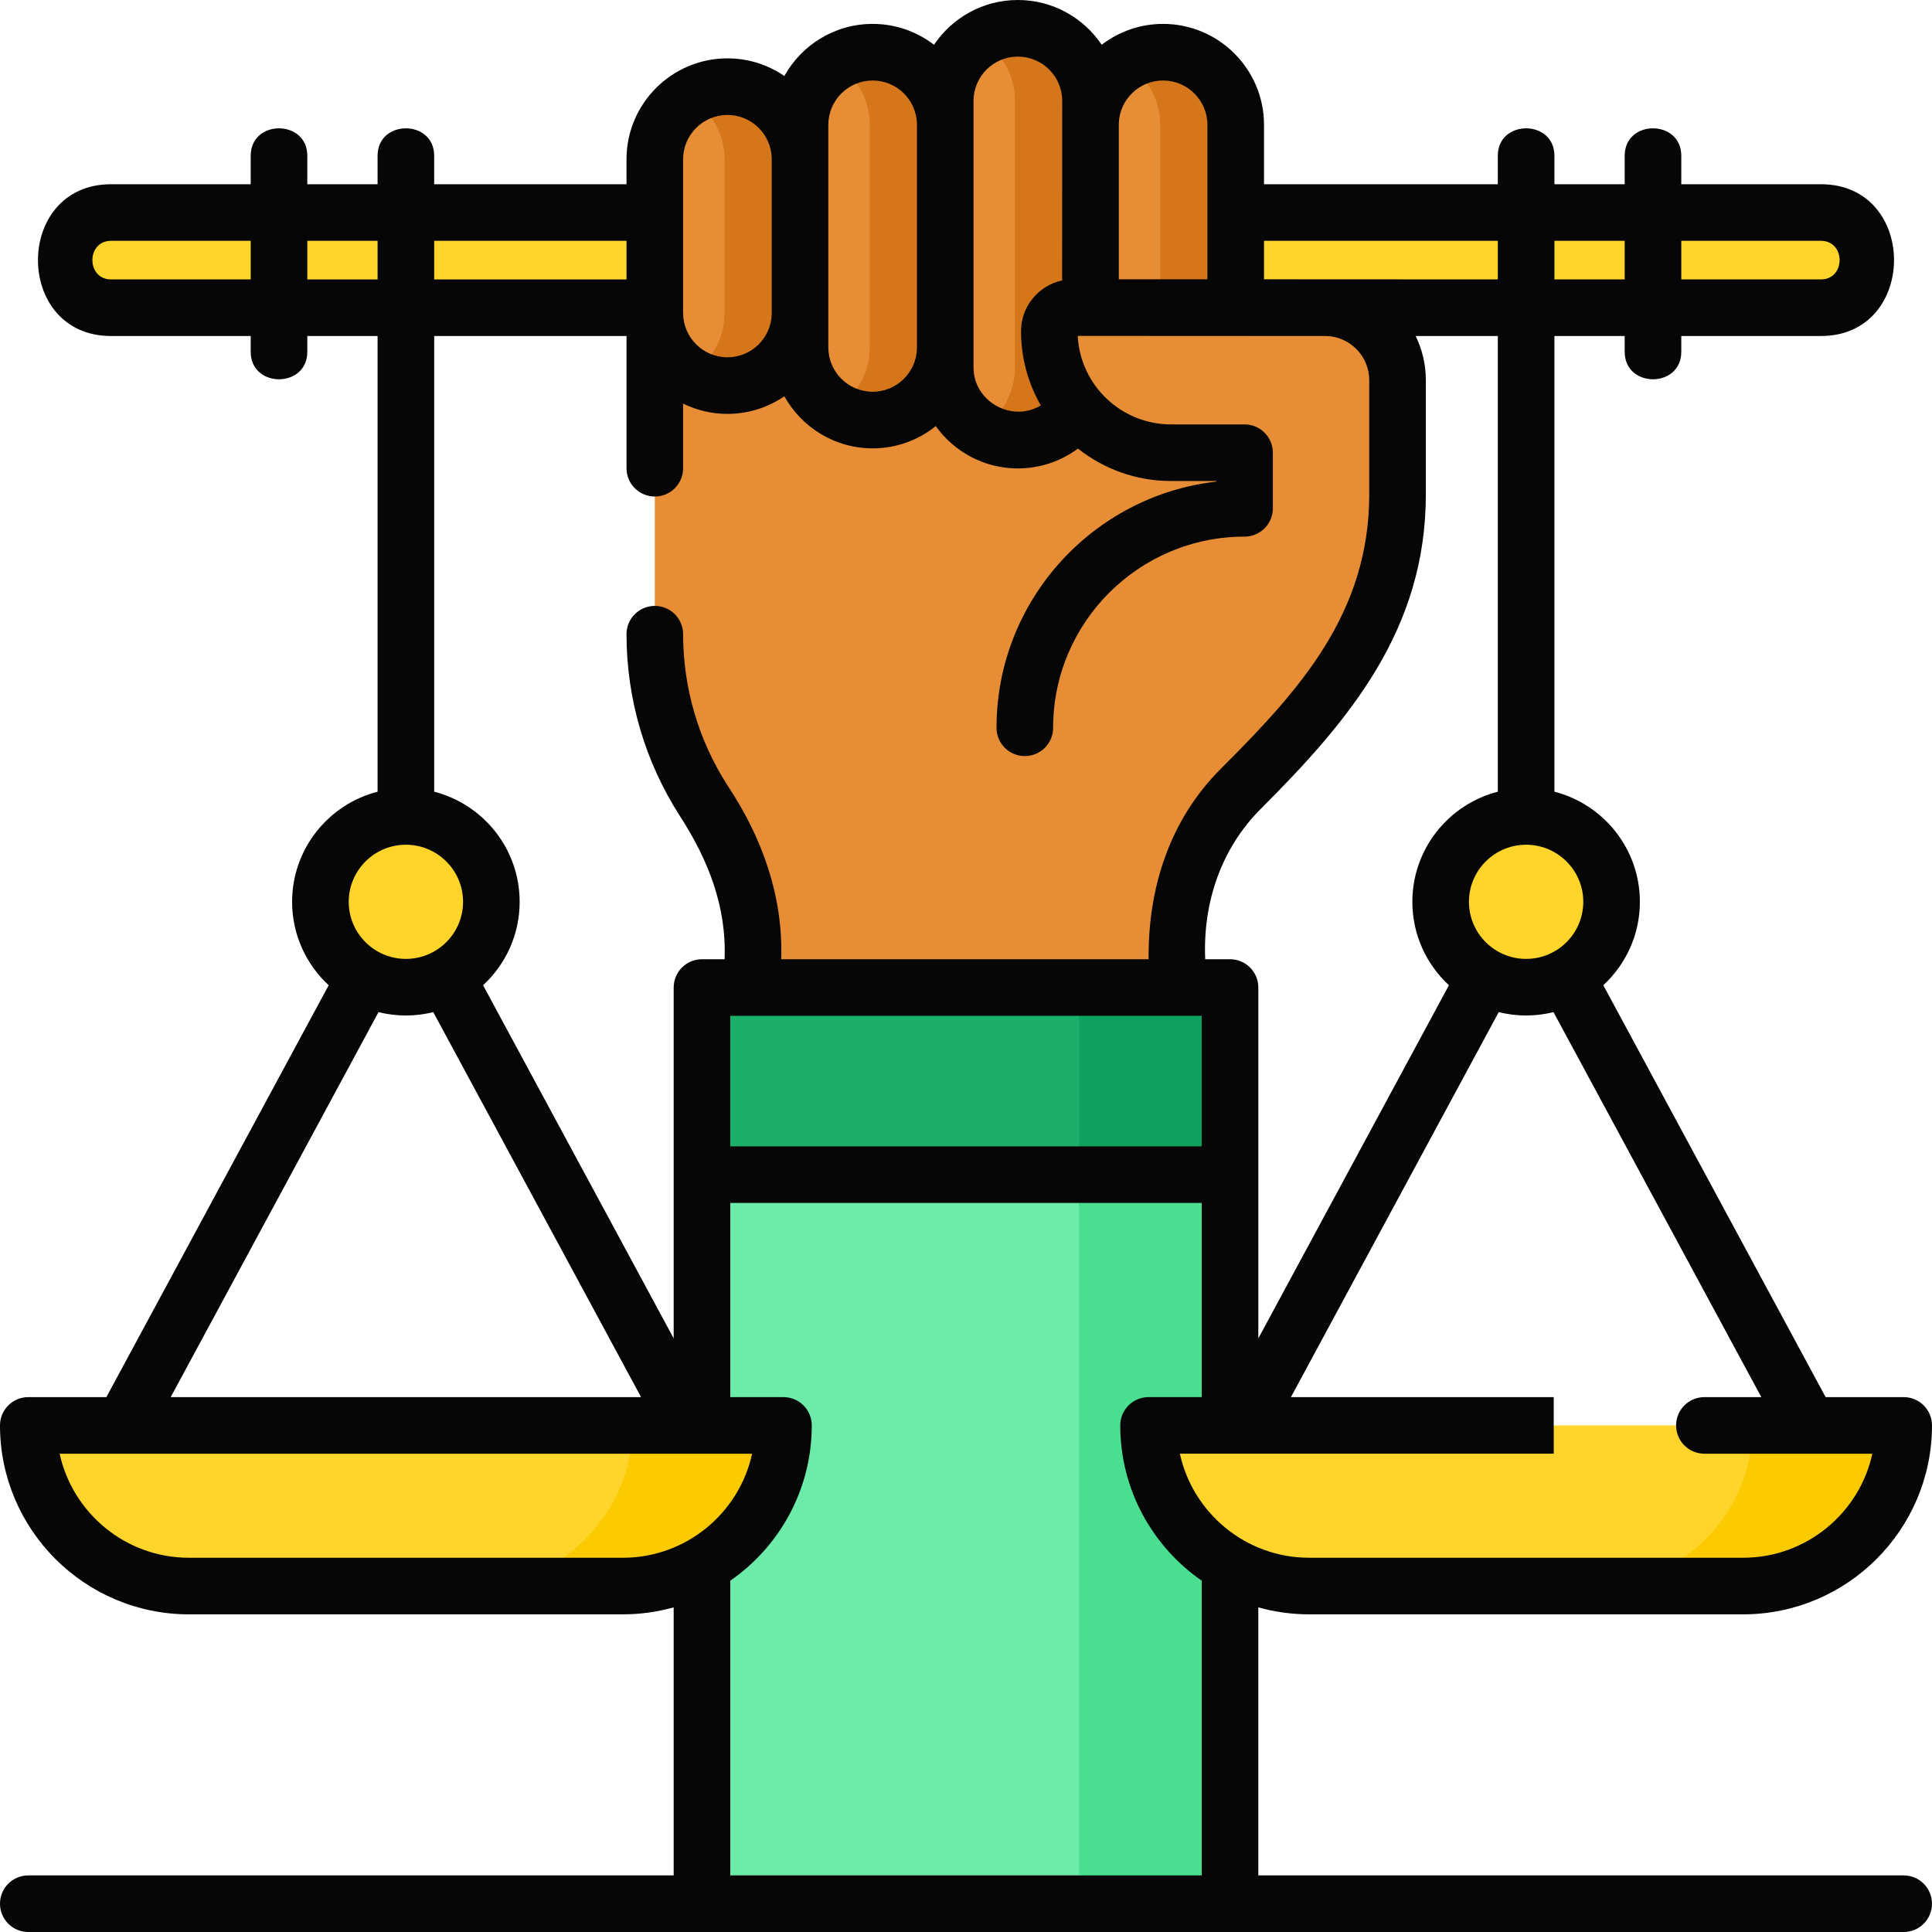 <svg id="Layer_1" enable-background="new 0 0 512 512" height="512" viewBox="0 0 512 512" width="512" xmlns="http://www.w3.org/2000/svg"><g><g><g><path d="m482.558 81.548h-453.116c-6.966 0-12.613-5.647-12.613-12.613 0-6.966 5.647-12.613 12.613-12.613h453.116c6.966 0 12.613 5.647 12.613 12.613.001 6.966-5.647 12.613-12.613 12.613z" fill="#ffd52b"/></g><g><g><g><path d="m351.112 81.517h-177.581v86.55c0 15.67 4.511 31.009 12.994 44.189 7.673 11.54 12.994 24.131 12.994 38.214v254.03h112.372v-254.588c0-15.341 6.101-30.053 16.961-40.899l15.608-15.589c16.585-16.564 25.902-39.032 25.902-62.459v-30.222c0-10.618-8.618-19.226-19.25-19.226z" fill="#e68d35"/><path d="m284.344 109.941c-3.53 4.099-8.761 6.695-14.599 6.695-10.632 0-19.25-8.61-19.25-19.231v-70.674c0-10.621 8.619-19.231 19.25-19.231 10.632 0 19.25 8.61 19.25 19.231v77.769" fill="#e68d35"/><path d="m269.745 7.5c-3.667 0-7.083 1.043-10 2.821 5.54 3.376 9.25 9.452 9.25 16.41v70.611c0 6.699-3.543 13.015-9.23 16.485 2.913 1.771 6.321 2.809 9.98 2.809 5.838 0 11.069-2.596 14.599-6.695l4.651-5.441v-77.769c0-10.621-8.618-19.231-19.25-19.231z" fill="#d47619"/><path d="m327.465 81.517h-38.477c-.007 0-.012-.005-.012-.012v-48.421c0-10.632 8.619-19.25 19.25-19.25 10.632 0 19.25 8.619 19.25 19.25v48.421c.001.006-.004.012-.011.012z" fill="#e68d35"/><path d="m308.227 13.833c-3.667 0-7.083 1.044-10 2.824 5.54 3.38 9.25 9.462 9.25 16.426v48.421c0 .007-.005.012-.012.012h20c.007 0 .012-.005.012-.012v-48.42c0-10.632-8.618-19.251-19.25-19.251z" fill="#d47619"/><path d="m271.586 192.869c0-32.121 26.071-58.16 58.232-58.16v-14.74h-19.501c-17.804 0-32.238-14.415-32.238-32.198 0-3.455 2.804-6.255 6.263-6.255h66.77c10.632 0 19.25 8.608 19.25 19.226v30.222c0 23.428-9.317 45.896-25.902 62.459l-15.608 15.589c-10.86 10.846-16.961 25.559-16.961 40.899v254.589h-112.372v-254.03c0-14.083-5.321-26.675-12.994-38.215-8.483-13.18-12.994-28.519-12.994-44.189v-98.726" fill="none"/><path d="m192.781 102.185c-10.632 0-19.25-8.619-19.25-19.25v-40.719c0-10.632 8.619-19.25 19.25-19.25 10.632 0 19.25 8.619 19.25 19.25v40.718c.001 10.632-8.618 19.251-19.25 19.251z" fill="#e68d35"/><path d="m192.781 22.966c-3.667 0-7.083 1.044-10 2.824 5.54 3.38 9.25 9.462 9.25 16.426v40.718c0 6.964-3.711 13.046-9.25 16.426 2.917 1.78 6.333 2.824 10 2.824 10.632 0 19.25-8.619 19.25-19.25v-40.718c.001-10.632-8.618-19.25-19.25-19.25z" fill="#d47619"/><path d="m231.263 111.317c-10.632 0-19.25-8.619-19.25-19.25v-58.983c0-10.632 8.619-19.25 19.25-19.25 10.632 0 19.25 8.619 19.25 19.25v58.983c0 10.632-8.618 19.25-19.25 19.25z" fill="#e68d35"/><path d="m231.263 13.833c-3.667 0-7.083 1.044-10 2.824 5.54 3.38 9.25 9.462 9.25 16.426v58.983c0 6.964-3.711 13.046-9.25 16.426 2.917 1.78 6.333 2.824 10 2.824 10.632 0 19.25-8.619 19.25-19.25v-58.982c0-10.632-8.618-19.251-19.25-19.251z" fill="#d47619"/></g></g><g><path d="m186.032 287.16h139.937v217.34h-139.937z" fill="#6deba9"/><path d="m285.969 287.16h40v217.34h-40z" fill="#49de90"/><path d="m186.032 261.705h139.937v49.591h-139.937z" fill="#1caf6c"/><path d="m285.969 261.705h40v49.591h-40z" fill="#0ea05e"/></g><path d="m278.079 87.772c0-3.455 2.804-6.255 6.263-6.255h66.77l-21.294 38.453h-19.501c-17.805-.001-32.238-14.416-32.238-32.198z" fill="#e68d35"/></g><g><ellipse cx="107.563" cy="238.99" fill="#ffd52b" rx="22.65" ry="22.627"/><path d="m165.056 420.32h-114.986c-23.511 0-42.57-19.059-42.57-42.57h200.125c0 23.511-19.059 42.57-42.569 42.57z" fill="#ffd52b"/><path d="m167.625 377.75c0 23.511-19.059 42.57-42.57 42.57h40c23.51 0 42.57-19.059 42.57-42.569h-40z" fill="#fcca00"/></g><g><g><ellipse cx="404.437" cy="238.99" fill="#ffd52b" rx="22.65" ry="22.627"/></g><path d="m346.944 420.32h114.986c23.51 0 42.57-19.059 42.57-42.57h-200.125c0 23.511 19.059 42.57 42.569 42.57z" fill="#ffd52b"/><path d="m464.5 377.75c0 23.511-19.059 42.57-42.57 42.57h40c23.511 0 42.57-19.059 42.57-42.569h-40z" fill="#fcca00"/></g></g><path d="m504.5 497h-171.032v-71.037c4.291 1.201 8.807 1.857 13.476 1.857h114.986c27.608 0 50.069-22.461 50.069-50.07 0-4.142-3.358-7.5-7.5-7.5h-20.692l-58.915-109.153c5.956-5.507 9.694-13.377 9.694-22.106 0-14.025-9.642-25.843-22.649-29.183v-120.76h18.622v4.19c0 9.697 15 9.697 15 0v-4.19h36.999c25.819 0 25.857-40.227 0-40.227h-36.999v-7.541c0-9.697-15-9.697-15 0v7.542h-18.622v-7.542c0-9.697-15-9.697-15 0v7.542h-61.96v-15.739c0-14.75-12-26.75-26.75-26.75-6.114 0-11.752 2.066-16.262 5.531-4.806-7.149-12.972-11.864-22.22-11.864s-17.414 4.715-22.22 11.865c-4.51-3.465-10.148-5.531-16.262-5.531-10.056 0-18.831 5.58-23.399 13.804-4.297-2.945-9.491-4.672-15.083-4.672-14.75 0-26.75 12-26.75 26.75v6.605h-50.968v-7.541c0-9.697-15-9.697-15 0v7.542h-18.622v-7.542c0-9.697-15-9.697-15 0v7.542h-36.999c-25.819 0-25.857 40.227 0 40.227h36.999v4.19c0 9.697 15 9.697 15 0v-4.19h18.622v120.759c-13.008 3.34-22.649 15.157-22.649 29.183 0 8.729 3.738 16.599 9.695 22.107l-58.917 109.152h-20.692c-4.142 0-7.5 3.358-7.5 7.5 0 27.608 22.461 50.069 50.069 50.069h114.986c4.669 0 9.185-.656 13.476-1.857v71.038h-171.031c-4.142 0-7.5 3.358-7.5 7.5s3.358 7.5 7.5 7.5h497c4.142 0 7.5-3.358 7.5-7.5s-3.358-7.5-7.5-7.5zm-37.738-126.75h-15.081c-4.142 0-7.5 3.358-7.5 7.5s3.358 7.5 7.5 7.5h27.634c.008 0 .016.002.025.002s.018-.002.027-.002h16.825c-3.443 15.747-17.498 27.569-34.262 27.569h-114.986c-16.764 0-30.819-11.823-34.262-27.57h16.82c.011 0 .021.002.032.002.01 0 .019-.002.029-.002h82.193v-15h-69.645l55.066-102.021c4.839 1.185 9.678 1.185 14.518 0zm-273.23-101.045h124.937v34.591h-124.937zm226.055-30.215c0 8.341-6.796 15.127-15.149 15.127s-15.15-6.786-15.15-15.127 6.796-15.127 15.15-15.127 15.149 6.786 15.149 15.127zm-22.649-29.183c-13.008 3.34-22.65 15.157-22.65 29.183 0 8.729 3.738 16.599 9.695 22.107l-50.514 93.587v-92.979c0-4.142-3.358-7.5-7.5-7.5h-6.577c-.645-14.855 4.129-29.266 14.761-39.885 23.766-23.737 43.71-47.675 43.71-83.355v-30.222c0-4.192-.973-8.16-2.702-11.694h21.778v120.758zm85.62-145.985c6.61 0 6.61 10.227 0 10.227h-36.999v-10.227zm-51.999 0v10.227h-18.622v-10.227zm-33.621 0v10.227l-61.96-.032v-10.195zm-88.711-42.489c6.479 0 11.75 5.271 11.75 11.75v40.933h-23.482v-41.308c.201-6.305 5.38-11.375 11.732-11.375zm-38.482-6.333c6.479 0 11.75 5.263 11.75 11.731l-.019 47.59c-6.218 1.322-10.897 6.848-10.897 13.45 0 7.154 1.914 13.866 5.243 19.67-7.695 4.646-17.827-1.053-17.827-10.036v-70.674c0-6.468 5.271-11.731 11.75-11.731zm-38.482 6.333c6.353 0 11.531 5.07 11.731 11.374v59.735c-.201 6.304-5.379 11.375-11.731 11.375-6.479 0-11.75-5.271-11.75-11.75v-58.984c0-6.479 5.271-11.75 11.75-11.75zm-50.232 20.883c0-6.479 5.271-11.75 11.75-11.75 6.353 0 11.531 5.07 11.731 11.375v41.47c-.201 6.304-5.379 11.375-11.731 11.375-6.479 0-11.75-5.271-11.75-11.75zm-15 21.606v10.227h-50.968v-10.227zm-136.589 10.226c-6.61 0-6.61-10.227 0-10.227h36.999v10.227zm51.999 0v-10.226h18.622v10.227h-18.622zm84.59 15v35.035c0 4.142 3.358 7.5 7.5 7.5s7.5-3.358 7.5-7.5v-17.124c3.549 1.743 7.537 2.726 11.75 2.726 5.592 0 10.786-1.727 15.083-4.672 4.568 8.224 13.342 13.804 23.399 13.804 6.324 0 12.138-2.21 16.722-5.893 4.857 6.78 12.797 11.211 21.76 11.211 5.793 0 11.359-1.874 15.927-5.258 6.779 5.372 15.34 8.592 24.645 8.592h12.001v.165c-32.727 3.729-58.232 31.562-58.232 65.234 0 4.142 3.358 7.5 7.5 7.5s7.5-3.358 7.5-7.5c0-27.934 22.758-50.659 50.732-50.659 4.142 0 7.5-3.358 7.5-7.5v-14.74c0-4.142-3.358-7.5-7.5-7.5h-19.501c-13.223 0-24.055-10.41-24.707-23.453 22.044 0 44.086.032 66.129.032 6.187.329 11.123 5.44 11.123 11.694v30.222c0 31.598-18.458 51.914-39.31 72.742-13.606 13.588-19.341 31.605-19.161 50.499h-97.373c.552-16.72-5.035-32.231-14.215-46.052-7.702-11.984-11.773-25.844-11.773-40.086 0-4.142-3.358-7.5-7.5-7.5s-7.5 3.358-7.5 7.5c0 17.144 4.906 33.828 14.188 48.248 7.46 11.545 12.371 23.964 11.8 37.89h-5.987c-4.142 0-7.5 3.358-7.5 7.5v92.979l-50.514-93.587c5.957-5.507 9.695-13.378 9.695-22.107 0-14.025-9.642-25.843-22.65-29.183v-120.759zm-58.468 134.815c8.354 0 15.15 6.786 15.15 15.127s-6.796 15.127-15.15 15.127-15.149-6.786-15.149-15.127 6.795-15.127 15.149-15.127zm-7.259 44.366c4.839 1.184 9.678 1.184 14.517 0l55.067 102.022h-124.65zm-50.235 144.591c-16.764 0-30.819-11.823-34.262-27.569h16.828c.008 0 .016.001.024.001.007 0 .015-.001.022-.001h149.762c.007 0 .015.001.022.001.008 0 .016-.001.024-.001h16.828c-3.443 15.747-17.498 27.569-34.262 27.569zm143.463 84.18v-78.1c13.035-9.048 21.593-24.115 21.593-41.15 0-4.142-3.358-7.5-7.5-7.5h-14.093v-51.455h124.937v51.455h-14.093c-4.142 0-7.5 3.358-7.5 7.5 0 17.035 8.558 32.102 21.593 41.15v78.1z" fill="#060606"/></g></svg>